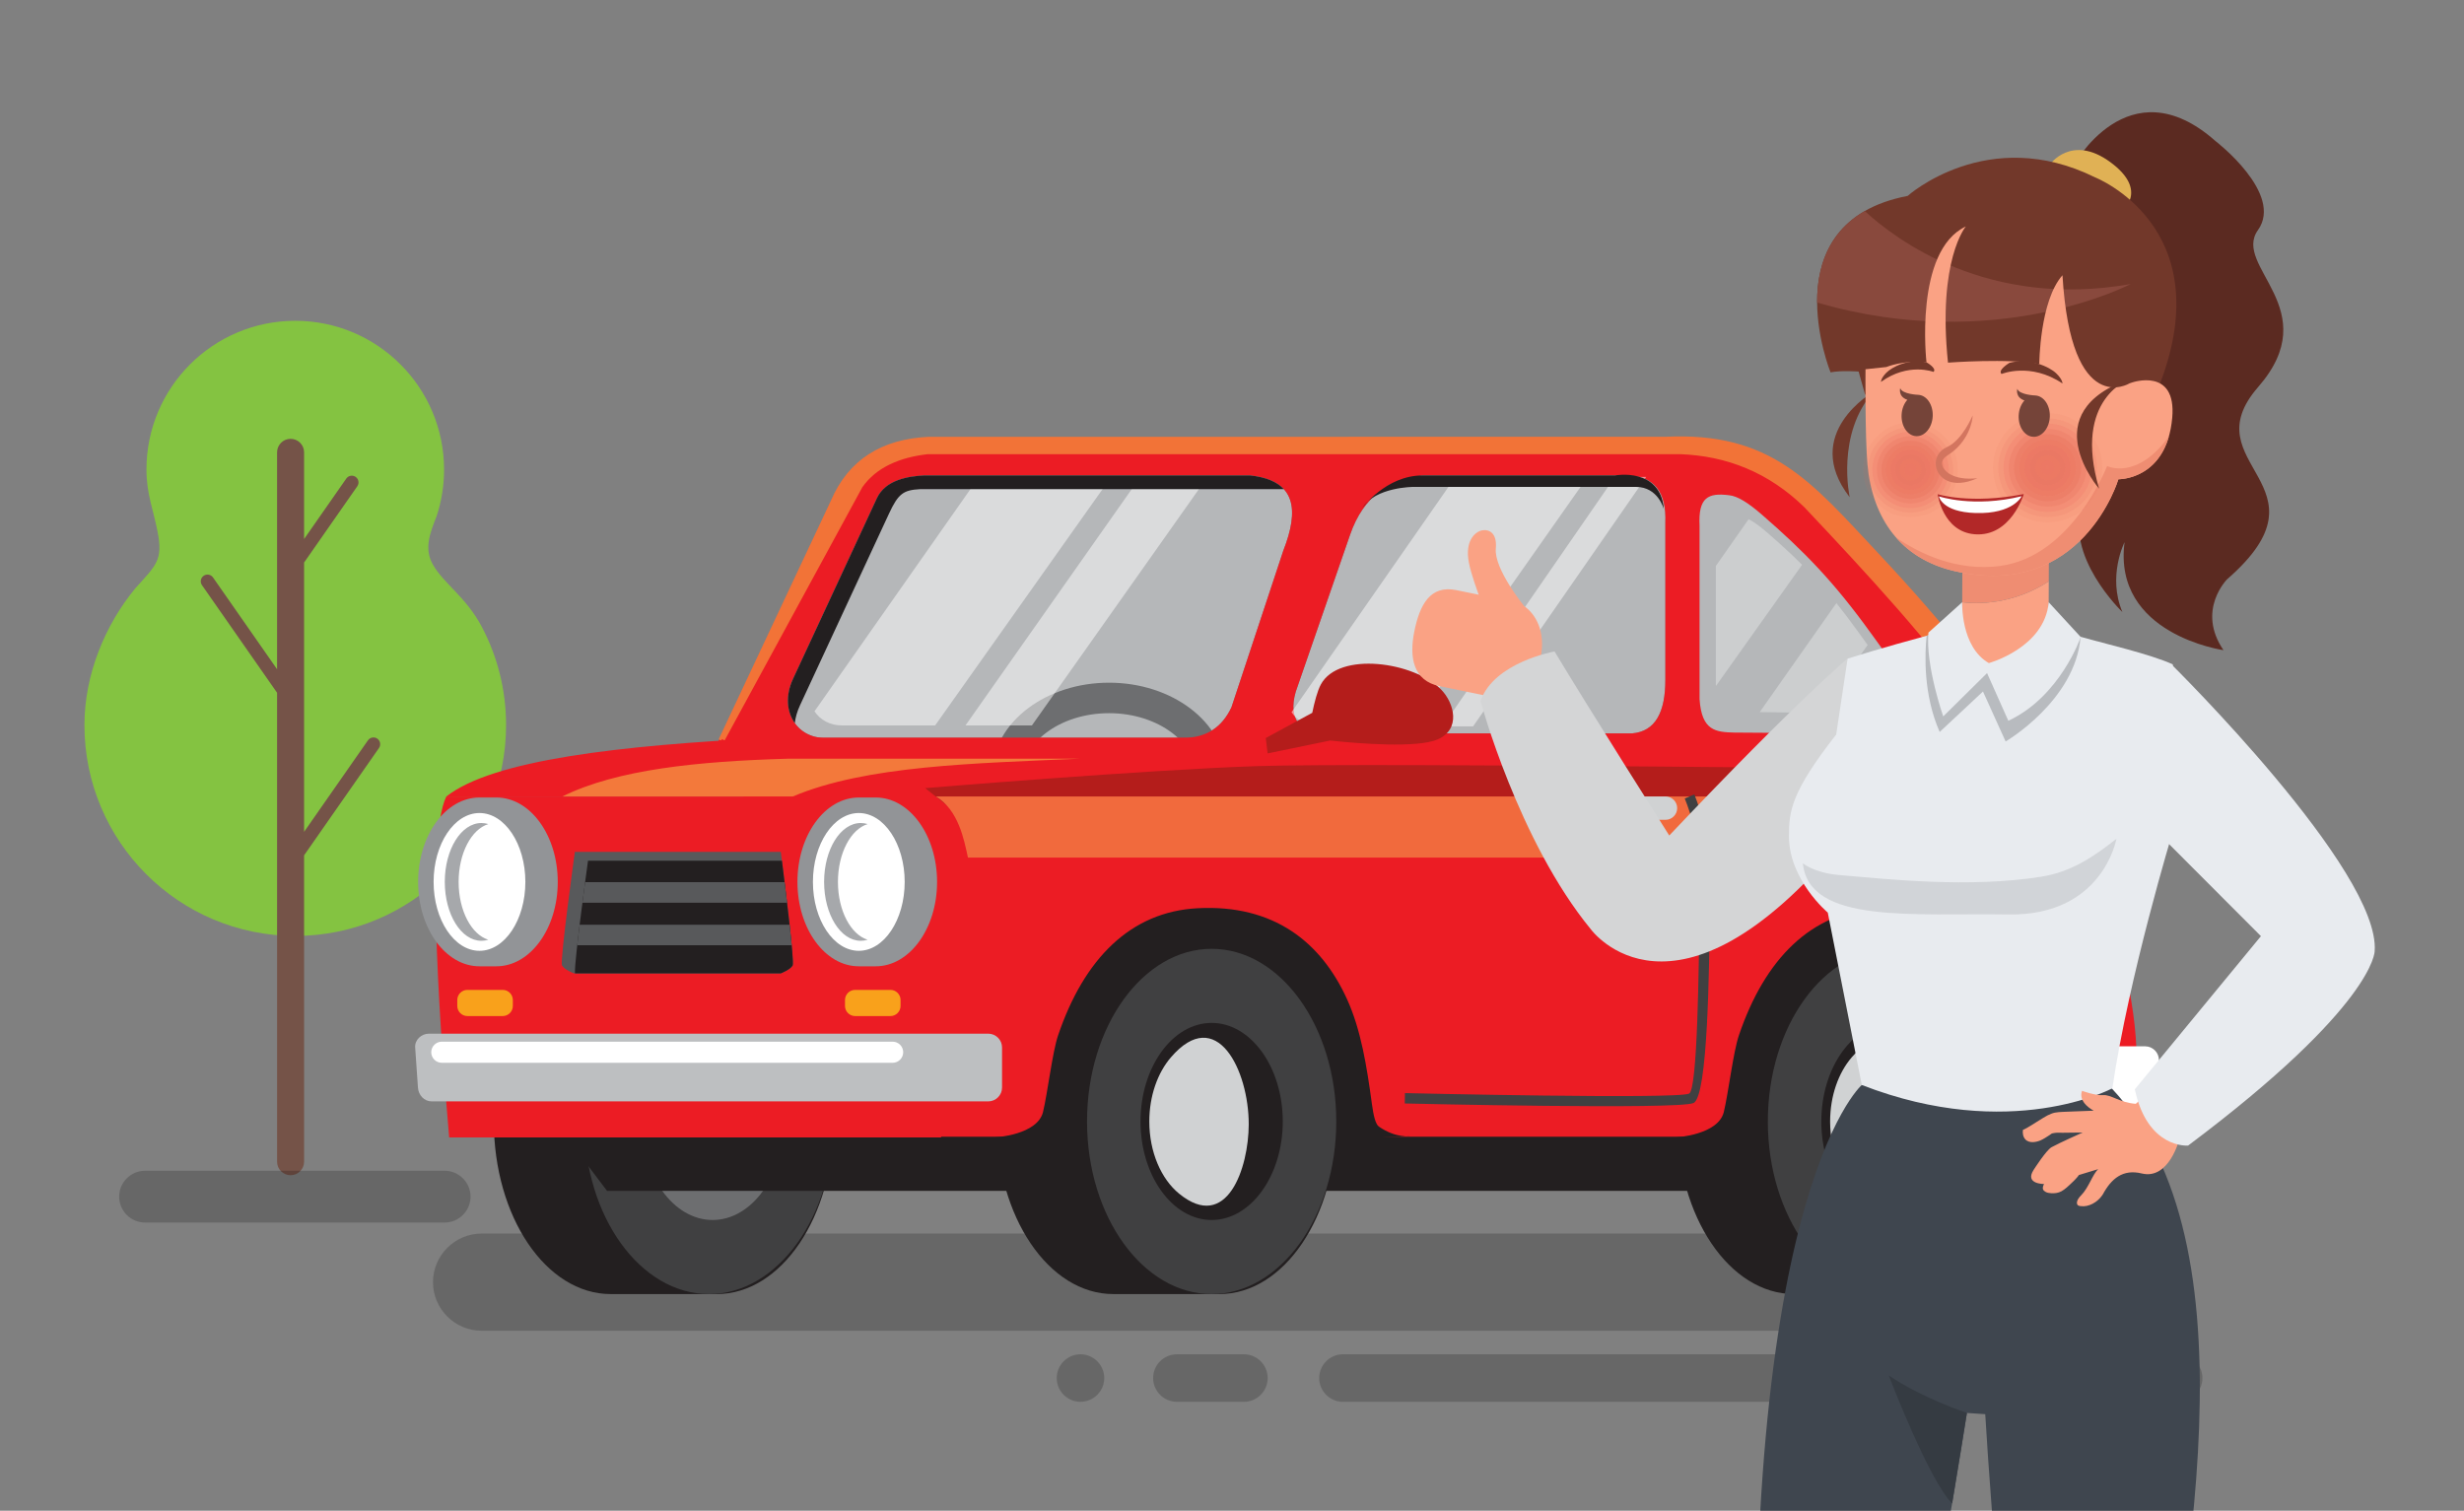 <?xml version="1.0" encoding="utf-8"?>
<!-- Generator: Adobe Illustrator 15.0.0, SVG Export Plug-In . SVG Version: 6.00 Build 0)  -->
<!DOCTYPE svg PUBLIC "-//W3C//DTD SVG 1.1//EN" "http://www.w3.org/Graphics/SVG/1.1/DTD/svg11.dtd">
<svg version="1.1" id="Layer_1" xmlns="http://www.w3.org/2000/svg" xmlns:xlink="http://www.w3.org/1999/xlink" x="0px" y="0px"
	 width="458.334px" height="281px" viewBox="0 0 458.334 281" enable-background="new 0 0 458.334 281" xml:space="preserve">
<rect x="0" y="0" width="458.334" height="281" fill="#808080" stroke="none"/>
<g>
	<path opacity="0.2" fill-rule="evenodd" clip-rule="evenodd" fill="#050505" d="M89.577,229.449h297.252
		c4.968,0,9.033,4.067,9.033,9.036l0,0c0,4.97-4.065,9.036-9.033,9.036H89.577c-4.97,0-9.036-4.066-9.036-9.036l0,0
		C80.542,233.517,84.607,229.449,89.577,229.449L89.577,229.449z M249.805,260.742h155.449c2.432,0,4.419-1.989,4.419-4.42v-0.001
		c0-2.431-1.987-4.42-4.419-4.42H249.805c-2.431,0-4.419,1.989-4.419,4.42v0.001C245.386,258.753,247.374,260.742,249.805,260.742
		L249.805,260.742z M218.915,260.742h12.47c2.431,0,4.42-1.989,4.42-4.42v-0.001c0-2.431-1.989-4.42-4.42-4.42h-12.47
		c-2.432,0-4.419,1.989-4.419,4.42v0.001C214.496,258.752,216.483,260.742,218.915,260.742L218.915,260.742z M200.983,260.742
		L200.983,260.742c2.432,0,4.42-1.989,4.42-4.42v-0.001c0-2.431-1.988-4.42-4.42-4.42l0,0c-2.432,0-4.42,1.989-4.42,4.42v0.001
		C196.563,258.752,198.552,260.742,200.983,260.742z"/>
	<path fill-rule="evenodd" clip-rule="evenodd" fill="#231F20" d="M113.59,176.481c7.007,0,12.735,0,19.742,0
		c12.001,0,21.731,14.377,21.731,32.11c0,17.734-9.73,32.11-21.731,32.11c-7.007,0-12.734,0-19.742,0
		c-12.002,0-21.73-14.376-21.73-32.11C91.859,190.858,101.588,176.481,113.59,176.481z"/>
	<path fill-rule="evenodd" clip-rule="evenodd" fill="#404041" d="M131.883,240.702c12.767,0,23.179-14.424,23.179-32.11
		s-10.413-32.11-23.179-32.11c-12.768,0-23.18,14.424-23.18,32.11S119.115,240.702,131.883,240.702z"/>
	<path fill-rule="evenodd" clip-rule="evenodd" fill="#6D6E70" d="M132.557,226.921c7.288,0,13.232-8.233,13.232-18.329
		s-5.944-18.329-13.232-18.329s-13.232,8.233-13.232,18.329S125.269,226.921,132.557,226.921z"/>
	<path fill-rule="evenodd" clip-rule="evenodd" fill="#84C341" d="M54.92,59.671c15.288,0,27.681,12.394,27.681,27.681
		c0,3.021-0.484,5.93-1.38,8.651c-1.33,3.327-2.328,6.1-0.71,8.99c1.975,3.53,6.154,6.012,9.09,11.559
		c2.895,5.467,4.534,11.703,4.534,18.319c0,21.657-17.558,39.214-39.215,39.214c-21.657,0-39.214-17.557-39.214-39.214
		c0-9.464,3.878-18.669,9.46-25.443c3.907-4.338,5.176-5.228,4.146-10.515c-0.815-4.189-2.071-7.113-2.071-11.56
		C27.24,72.064,39.633,59.671,54.92,59.671z"/>
	<path fill-rule="evenodd" clip-rule="evenodd" fill="#755348" d="M68.443,137.703c0.396-0.567,1.176-0.706,1.743-0.311
		c0.566,0.396,0.705,1.177,0.309,1.742l-13.93,19.961v56.985c0,1.389-1.125,2.514-2.513,2.514s-2.513-1.125-2.513-2.514v-87.224
		l-13.968-20.014c-0.395-0.566-0.257-1.346,0.31-1.742c0.566-0.396,1.346-0.258,1.742,0.309l11.917,17.073V84.137
		c0-1.387,1.125-2.512,2.513-2.512s2.513,1.125,2.513,2.512v16.121l7.847-11.244c0.396-0.566,1.176-0.705,1.742-0.309
		c0.566,0.396,0.705,1.176,0.309,1.742l-9.898,14.183v50.092L68.443,137.703z"/>
	<path opacity="0.2" fill-rule="evenodd" clip-rule="evenodd" fill="#050505" d="M82.712,227.395H26.979
		c-2.648,0-4.815-2.167-4.815-4.816v-0.001c0-2.648,2.166-4.814,4.815-4.814h55.732c2.649,0,4.816,2.166,4.816,4.814v0.001
		C87.528,225.227,85.361,227.395,82.712,227.395z"/>
	<path fill-rule="evenodd" clip-rule="evenodd" fill="#B5B7B9" d="M251.123,99.485c-3.364,9.723-6.731,19.447-10.097,29.169
		c-1.535,5.322,1.051,7.745,5.467,7.758c16.277,0,40.829,0,57.107,0c4.311-0.36,6.192-3.926,6.176-10.004c0-9.732,0-19.464,0-29.196
		c0.216-5.538-1.878-8.901-7.715-8.78c-9.73,0-27.734,0-37.464,0C258.451,89.148,253.626,92.237,251.123,99.485z"/>
	<path fill-rule="evenodd" clip-rule="evenodd" fill="#A65A15" d="M295.439,145.689c-2.753,3.87-6.703,13.014-8.284,19.076
		c-0.294,1.122-1.301,3.169-3.771,4.193c-5.071,1.562-25.725-1.717-25.771-4.405c-0.061-3.524,0.564-13.185,0.557-13.633
		c-0.011-0.628,3.75-10.198,3.75-10.198s-0.708-5.251,1.844-3.898c1.463,6.811,14.219,6.674,17.933,7.239
		c5.801,0.885,12.548-6.313,12.548-6.313l1.627,5.561L295.439,145.689z"/>
	<path fill-rule="evenodd" clip-rule="evenodd" fill="#B5B7B9" d="M153.393,137.248c23.684,0,42.979,0,66.665,0
		c4.436,0.008,7.309-2.068,9.012-5.705l9.641-29.123c2.945-7.515,2.468-13.082-6.205-13.991c-21.748,0-38.85,0-60.598,0
		c-2.871,0.155-7.18,0.757-8.801,4.25l-15.594,33.587C144.796,132.116,148.223,137.275,153.393,137.248z"/>
	
		<path fill-rule="evenodd" clip-rule="evenodd" fill="none" stroke="#6D6E70" stroke-width="5.669" stroke-miterlimit="22.926" d="
		M206.296,158.514c10.443,0,18.959-6.445,18.959-14.349c0-7.902-8.516-14.347-18.959-14.347c-10.441,0-18.959,6.444-18.959,14.347
		C187.337,152.068,195.854,158.514,206.296,158.514z"/>
	
		<polygon fill-rule="evenodd" clip-rule="evenodd" fill="#231F20" stroke="#231F20" stroke-width="0.567" stroke-miterlimit="22.926" points="
		102.465,207.211 333.046,207.211 333.046,221.217 113.055,221.217 	"/>
	<path fill-rule="evenodd" clip-rule="evenodd" fill="#231F20" d="M333.726,176.481c7.007,0,12.734,0,19.743,0
		c12.002,0,21.729,14.377,21.729,32.11c0,17.734-9.727,32.11-21.729,32.11c-7.009,0-12.736,0-19.743,0
		c-12.002,0-21.731-14.376-21.731-32.11C311.994,190.858,321.724,176.481,333.726,176.481z"/>
	<path fill-rule="evenodd" clip-rule="evenodd" fill="#231F20" d="M207.088,176.481c7.009,0,12.735,0,19.743,0
		c12.002,0,21.73,14.377,21.73,32.11c0,17.734-9.729,32.11-21.73,32.11c-7.008,0-12.734,0-19.743,0
		c-12.001,0-21.729-14.376-21.729-32.11C185.358,190.858,195.087,176.481,207.088,176.481z"/>
	<path fill-rule="evenodd" clip-rule="evenodd" fill="#EC1C24" d="M250.778,81.505c21.351,0,37.578,0,58.93,0
		c19.792-0.99,27.198,8.36,39.516,21.491c16.484,17.577,29.425,34.101,39.892,57.209c3.948,8.717,16.526,49.806,0.06,51.226H166.45
		l-32.777-73.644l20.857-44.356c3.293-7.693,9.484-11.52,18.242-11.926H250.778L250.778,81.505z M153.393,137.248
		c23.684,0,42.979,0,66.665,0c4.436,0.008,7.309-2.068,9.012-5.705l9.641-29.123c2.945-7.515,2.468-13.082-6.205-13.991
		c-21.748,0-38.85,0-60.598,0c-2.871,0.155-7.18,0.757-8.801,4.25l-15.594,33.587C144.796,132.116,148.223,137.275,153.393,137.248
		L153.393,137.248z M251.123,99.485c-3.364,9.723-6.731,19.447-10.097,29.169c-1.535,5.322,1.051,7.745,5.467,7.758
		c16.277,0,40.829,0,57.107,0c4.311-0.36,6.192-3.926,6.176-10.004c0-9.732,0-19.464,0-29.196c0.216-5.538-1.878-8.901-7.715-8.78
		c-9.73,0-27.734,0-37.464,0C258.451,89.148,253.626,92.237,251.123,99.485z"/>
	<path fill-rule="evenodd" clip-rule="evenodd" fill="#F27337" d="M250.778,81.247c21.351,0,37.578,0,58.93,0
		c19.792-0.989,27.198,8.361,39.516,21.491c12.323,13.138,22.663,25.687,31.469,40.836c-4.14,0.035-7.882-4.846-11.843-10.427
		c-9.741-13.73-21.691-26.57-33.225-38.809c-6.649-6.463-14.426-9.548-23.124-9.863c-46.629,0-93.258,0-139.886,0
		c-5.23,0.577-9.616,2.445-12.214,6.153l-25.611,47.089c-1.336-0.704,0.219,0.518-1.117-0.186l20.857-44.358
		c3.293-7.693,9.484-11.52,18.242-11.925H250.778z"/>
	<path opacity="0.5" fill-rule="evenodd" clip-rule="evenodd" fill="#FFFFFF" d="M156.617,134.93h17.329l31.31-44.183h-24.58
		l-29.174,41.563C152.592,133.931,154.433,134.942,156.617,134.93L156.617,134.93z M179.594,134.93l31.089-44.183h12.493
		L191.95,134.93H179.594z"/>
	<path opacity="0.5" fill-rule="evenodd" clip-rule="evenodd" fill="#FFFFFF" d="M245.356,135.1h17.328l32.622-46.391h-24.58
		L240.24,132.48C241.331,134.101,243.173,135.113,245.356,135.1L245.356,135.1z M268.333,135.1l32.059-46.391h5.821L274.018,135.1
		H268.333z"/>
	<path fill-rule="evenodd" clip-rule="evenodd" fill="#EC1C24" d="M143.142,137.248c-28.062,1.402-51.438,4.106-60.117,10.894
		c30.663,0,61.326,0,91.99,0c15.675-6.382,35.273-8.84,55.274-10.894C201.239,137.248,172.19,137.248,143.142,137.248z"/>
	<path fill-rule="evenodd" clip-rule="evenodd" fill="#EC1C24" d="M83.025,148.142c-4.018,8.079-0.839,47.272,0.524,63.422
		c30.504,0,61.008,0,91.512,0c-0.631-17.354-3.721-57.37-0.047-63.422C144.351,148.142,113.688,148.142,83.025,148.142z"/>
	<path fill-rule="evenodd" clip-rule="evenodd" fill="#B5B7B9" d="M316.139,97.791c0,10.913,0,21.333,0,32.245
		c0.39,5.927,3.039,6.145,6.499,6.225c7.796,0,14.112,0.246,21.905,0.246c4.091-0.253,8.463-0.854,9.943-5.052
		c0.885-4.043-3.25-9.206-6.407-13.587c-7.031-9.756-12.479-15.309-20.331-22.13c-2.438-2.119-4.497-3.478-6.132-3.627
		C317.761,91.642,315.871,92.474,316.139,97.791z"/>
	<path fill-rule="evenodd" clip-rule="evenodd" fill="#CCCECF" d="M319.163,105.275v22.037c0.007,0.096,0.015,0.188,0.021,0.282
		l16.023-22.545c-2.005-2.003-4.11-3.925-6.484-5.987c-1.282-1.115-2.439-1.976-3.459-2.483L319.163,105.275L319.163,105.275z
		 M327.331,132.452l14.262-20.271c1.249,1.552,2.528,3.237,3.877,5.11c0.622,0.861,1.289,1.761,1.934,2.675l-8.94,12.65
		C334.686,132.572,331.177,132.483,327.331,132.452z"/>
	<path fill-rule="evenodd" clip-rule="evenodd" fill="#231F20" d="M185.167,211.549c0,0,7.822-0.45,8.852-4.731
		c0.84-3.495,1.74-11.113,2.795-14.229c4.818-14.223,13.447-22.998,25.941-23.656c14.137-0.746,22.979,6.254,27.832,16.967
		c2.57,5.674,3.65,12.391,4.619,19.549c0.27,2.006,0.654,3.674,1.289,4.107c3.291,2.253,5.883,1.758,5.883,1.758l-76.592,3.618
		L185.167,211.549z"/>
	<path fill-rule="evenodd" clip-rule="evenodd" fill="#404041" d="M225.382,240.702c12.768,0,23.18-14.424,23.18-32.11
		s-10.412-32.11-23.18-32.11s-23.181,14.424-23.181,32.11S212.614,240.702,225.382,240.702z"/>
	<path fill-rule="evenodd" clip-rule="evenodd" fill="#231F20" d="M225.382,226.921c7.287,0,13.23-8.233,13.23-18.329
		s-5.943-18.329-13.23-18.329c-7.288,0-13.232,8.233-13.232,18.329S218.094,226.921,225.382,226.921z"/>
	<path fill-rule="evenodd" clip-rule="evenodd" fill="#D0D2D3" d="M219.327,222.023c-3.314-2.708-5.541-7.707-5.541-13.423
		c0-4.784,1.559-9.064,4.009-11.921c8.505-9.908,14.497,2.399,14.484,12.45C232.267,217.243,228.226,229.29,219.327,222.023z"/>
	<path fill-rule="evenodd" clip-rule="evenodd" fill="#929497" d="M159.747,148.339c1.057,0,2.09,0,3.146,0
		c6.305,0,11.415,7.029,11.415,15.699c0,8.669-5.11,15.697-11.415,15.697c-1.056,0-2.089,0-3.146,0
		c-6.304,0-11.415-7.028-11.415-15.697C148.333,155.368,153.443,148.339,159.747,148.339z"/>
	<path fill-rule="evenodd" clip-rule="evenodd" fill="#FFFFFF" d="M159.748,176.853c4.7,0,8.534-5.757,8.534-12.814
		c0-7.059-3.834-12.815-8.534-12.815c-4.701,0-8.534,5.757-8.534,12.815C151.214,171.096,155.047,176.853,159.748,176.853z"/>
	<path fill-rule="evenodd" clip-rule="evenodd" fill="#A6A8AB" d="M160.108,153.083c0.438,0,0.869,0.068,1.286,0.195
		c-3.147,0.969-5.527,5.417-5.527,10.76s2.38,9.791,5.527,10.758c-0.417,0.128-0.848,0.195-1.286,0.195
		c-3.764,0-6.815-4.903-6.815-10.953S156.345,153.083,160.108,153.083z"/>
	<path fill-rule="evenodd" clip-rule="evenodd" fill="#929497" d="M89.19,148.339c1.055,0,2.089,0,3.145,0
		c6.304,0,11.415,7.029,11.415,15.699c0,8.669-5.111,15.697-11.415,15.697c-1.056,0-2.09,0-3.145,0
		c-6.305,0-11.415-7.028-11.415-15.697C77.775,155.368,82.885,148.339,89.19,148.339z"/>
	<path fill-rule="evenodd" clip-rule="evenodd" fill="#FFFFFF" d="M89.19,176.853c4.7,0,8.534-5.757,8.534-12.814
		c0-7.059-3.833-12.815-8.534-12.815c-4.701,0-8.534,5.757-8.534,12.815C80.656,171.096,84.49,176.853,89.19,176.853z"/>
	<path fill-rule="evenodd" clip-rule="evenodd" fill="#A6A8AB" d="M89.549,153.083c0.44,0,0.87,0.068,1.288,0.195
		c-3.149,0.969-5.528,5.417-5.528,10.76s2.379,9.791,5.528,10.758c-0.417,0.128-0.848,0.195-1.288,0.195
		c-3.763,0-6.813-4.903-6.813-10.953S85.786,153.083,89.549,153.083z"/>
	<path fill-rule="evenodd" clip-rule="evenodd" fill="#BDBFC1" d="M79.789,192.264h104.041c1.409,0,2.563,1.153,2.563,2.563v7.471
		c0,1.409-1.154,2.562-2.563,2.562H80.305c-1.409,0-2.464-1.156-2.562-2.562l-0.517-7.471
		C77.13,193.42,78.38,192.264,79.789,192.264z"/>
	<path fill-rule="evenodd" clip-rule="evenodd" fill="#FFFFFF" d="M82.18,193.754h83.863c1.08,0,1.964,0.883,1.964,1.964l0,0
		c0,1.081-0.884,1.965-1.964,1.965H82.18c-1.081,0-1.964-0.884-1.964-1.965l0,0C80.216,194.637,81.1,193.754,82.18,193.754z"/>
	<path fill-rule="evenodd" clip-rule="evenodd" fill="#231F20" d="M311.806,211.549c0,0,7.82-0.45,8.85-4.731
		c0.841-3.495,1.74-11.113,2.796-14.229c4.818-14.223,13.448-22.998,25.942-23.656c14.136-0.746,22.979,6.254,27.831,16.967
		c2.568,5.674,3.649,12.391,4.619,19.549c0.27,2.006,0.654,3.674,1.289,4.107c3.292,2.253,5.882,1.758,5.882,1.758l-76.592,3.618
		L311.806,211.549z"/>
	<path fill-rule="evenodd" clip-rule="evenodd" fill="#404041" d="M352.018,240.702c12.769,0,23.18-14.424,23.18-32.11
		s-10.411-32.11-23.18-32.11c-12.766,0-23.179,14.424-23.179,32.11S339.252,240.702,352.018,240.702z"/>
	<path fill-rule="evenodd" clip-rule="evenodd" fill="#231F20" d="M352.018,226.921c7.289,0,13.232-8.233,13.232-18.329
		s-5.943-18.329-13.232-18.329c-7.286,0-13.231,8.233-13.231,18.329S344.731,226.921,352.018,226.921z"/>
	<path fill-rule="evenodd" clip-rule="evenodd" fill="#D0D2D3" d="M345.965,222.023c-3.316-2.708-5.539-7.707-5.539-13.423
		c0-4.784,1.557-9.064,4.007-11.921c8.504-9.908,14.496,2.399,14.481,12.45C358.904,217.243,354.863,229.29,345.965,222.023z"/>
	<path fill-rule="evenodd" clip-rule="evenodd" fill="#58595B" d="M106.93,158.445c0,0-2.811,20.328-2.391,21.123
		c0.42,0.797,2.214,1.479,2.214,1.479c12.826,0,25.652,0,38.478,0c0,0,1.794-0.683,2.214-1.479
		c0.42-0.795-2.208-21.123-2.208-21.123H106.93z"/>
	<path fill-rule="evenodd" clip-rule="evenodd" fill="#231F20" d="M106.954,181.048h38.277c0,0,1.794-0.683,2.214-1.479
		c0.347-0.657-1.382-14.614-1.997-19.473h-36.069C109.378,160.096,106.773,178.932,106.954,181.048z"/>
	<path fill-rule="evenodd" clip-rule="evenodd" fill="#58595B" d="M147.266,175.818c-0.106-1.127-0.242-2.434-0.393-3.815h-39.052
		c-0.163,1.329-0.317,2.63-0.449,3.815H147.266L147.266,175.818z M146.404,167.904c-0.156-1.322-0.313-2.623-0.459-3.815h-37.106
		c-0.152,1.138-0.323,2.443-0.5,3.815H146.404z"/>
	<path fill-rule="evenodd" clip-rule="evenodd" fill="#F3793B" d="M104.616,148.142c14.291,0,28.581,0,42.871,0
		c13.667-5.773,33.756-6.152,53.264-7.019c-18.096,0-36.191,0-54.289,0C129.907,141.601,114.787,143.104,104.616,148.142z"/>
	<path fill-rule="evenodd" clip-rule="evenodd" fill="#F9A11B" d="M86.939,184.122h6.576c1.033,0,1.879,0.846,1.879,1.88v1.11
		c0,1.032-0.846,1.878-1.879,1.878h-6.576c-1.034,0-1.879-0.846-1.879-1.878v-1.11C85.061,184.968,85.906,184.122,86.939,184.122z"
		/>
	<path fill-rule="evenodd" clip-rule="evenodd" fill="#F9A11B" d="M159.06,184.122h6.576c1.033,0,1.879,0.846,1.879,1.88v1.11
		c0,1.032-0.846,1.878-1.879,1.878h-6.576c-1.033,0-1.879-0.846-1.879-1.878v-1.11C157.181,184.968,158.026,184.122,159.06,184.122z
		"/>
	<path fill-rule="evenodd" clip-rule="evenodd" fill="#231F20" d="M238.812,90.988c-1.231-1.348-3.264-2.241-6.307-2.56
		c-21.748,0-38.85,0-60.598,0c-2.871,0.155-7.18,0.757-8.801,4.25l-15.594,33.587c-1.484,3.195-1.135,6.186,0.331,8.235
		c0.123-1.05,0.43-2.154,0.954-3.281l16.581-35.712c1.725-3.714,2.691-4.356,5.744-4.521H238.812z"/>
	<path fill-rule="evenodd" clip-rule="evenodd" fill="#B41D1B" d="M176.009,149.703l-3.918-3.107c0,0,40.993-3.415,61.83-4.1
		c20.838-0.682,134.25,0.685,134.25,0.685l3.963,4.961l-130.697,3.578L176.009,149.703z"/>
	<path fill-rule="evenodd" clip-rule="evenodd" fill="#F16A3D" d="M174.082,148.142h198.052c2.63,1.12,6.088,6.563,7.909,11.371
		H180.049C179.329,156.22,178.31,150.665,174.082,148.142z"/>
	<path fill-rule="evenodd" clip-rule="evenodd" fill="#D0D2D3" d="M295.875,148.142h13.928c1.196,0,2.174,0.979,2.174,2.174l0,0
		c0,1.196-0.978,2.173-2.174,2.173h-13.928c-1.195,0-2.174-0.977-2.174-2.173l0,0C293.701,149.12,294.68,148.142,295.875,148.142z"
		/>
	<path fill-rule="evenodd" clip-rule="evenodd" fill="#B41D1B" d="M244.095,132.584l-8.646,4.691l0.343,2.859l11.629-2.392l0,0
		c5.556,0.604,16.222,1.412,19.97-0.199c4.431-1.906,3.098-6.773,0.703-9.257c-5.034-5.222-19.041-7.17-22.396-0.98
		C245.048,128.504,244.501,130.615,244.095,132.584z"/>
	<path fill-rule="evenodd" clip-rule="evenodd" fill="#404041" d="M315.16,147.764c0.008,0.021,3.154,7.309,2.98,15.205
		c-0.027,1.229-0.049,3.062-0.071,5.292c-0.13,12.1-0.38,35.642-3.044,36.897c-2.723,1.284-53.575,0.095-53.722,0.091l0.038-1.929
		c0.145,0.002,50.55,1.18,52.858,0.091c1.573-0.741,1.815-23.48,1.94-35.167c0.022-2.253,0.044-4.104,0.069-5.312
		c0.166-7.476-2.819-14.393-2.826-14.412L315.16,147.764z"/>
	<path fill-rule="evenodd" clip-rule="evenodd" fill="#FFFFFF" d="M387.9,194.617h11.126c1.409,0,2.562,1.153,2.562,2.563v7.47
		c0,1.409-1.154,2.563-2.562,2.563h-10.609c-1.409,0-2.466-1.155-2.561-2.563l-0.518-7.47
		C385.243,195.773,386.491,194.617,387.9,194.617z"/>
</g>
<g>
	<ellipse opacity="0.1" cx="350.095" cy="468.93" rx="62.21" ry="9.03"/>
	<g>
		<path fill="#353B42" d="M381.734,433.74c0,0-9.639,34.822-6.097,35.354h19.256c0,0,2.876,0.957-0.246-34.649l-7.015-0.837
			L381.734,433.74z"/>
		<path fill="#FAA284" d="M381.734,433.501l-3.213,26.351c1.674,0.354,10.564-1.393,13.892,1.063c0,0,2.034-12.069,2.234-27.386
			l-5.953-7.973L381.734,433.501z"/>
	</g>
	<g>
		<path fill="#353B42" d="M337.08,433.501c-4.382,12.561-15.708,26.351-15.708,26.351l-9.867,1.128l-9.883,2.432
			c0,0-2.473,2.495-0.307,6.214h25.107l8.585-21.391l-0.583,21.391h2.622l5.353-26.532
			C342.399,443.093,341.86,436.765,337.08,433.501z"/>
		<path fill="#FAA284" d="M337.08,433.468l-6.308-5.737l-7.098,5.729c0,0-7.654,24.332-12.17,27.52l9.02-0.065
			C320.524,460.914,332.698,446.028,337.08,433.468z"/>
	</g>
	<g>
		<path fill="#3F464F" d="M346.313,201.813l46.485,0.616c27.269,29.038,14.165,92.486,5.794,139.614c0,0,10.636,21.873-3.081,91.46
			h-15.101c0,0-1.283-76.303-3.253-85.687c-2.47-11.764-6.917-68.047-7.878-84.773l-3.41-0.232c0,0-6.208,40.75-14.563,76.997
			c0,0,5.168,21.342-1.397,44.935c-2.946,10.585-9.122,35.481-9.348,48.761h-19.248c0,0,6.98-66.589,6.264-81.32
			C321.313,223.517,346.313,201.813,346.313,201.813z"/>
		<path fill="#353B42" d="M327.48,350.152c0.032,0.68,0.063,1.345,0.097,2.03c0.717,14.731-6.264,81.32-6.264,81.32h19.248
			c0.226-13.279,6.401-38.175,9.348-48.76c6.565-23.593,1.397-44.94,1.397-44.94C338.813,360.801,327.503,350.174,327.48,350.152z"
			/>
		<path fill="#353B42" d="M377.61,351.724v0.054c1.594,18.061,2.801,81.726,2.801,81.726h15.101
			c13.717-69.587,3.059-91.436,3.059-91.436C388.73,359.756,377.61,351.724,377.61,351.724z"/>
		<path fill="#353B42" d="M365.87,262.813c0,0-8.521-2.84-14.542-6.986c0,0,7.474,19.557,11.793,23.819L365.87,262.813z"/>
	</g>
	<g>
		<path fill="#FAA284" d="M263.087,117.422c1.002-4.905,2.918-8.656,7.822-7.654l4.15,0.848c0,0-1.453-3.849-1.854-6.094
			c-0.699-3.906,1.111-5.38,2.084-5.766c0.973-0.385,3.28-0.293,2.952,3.314c-0.342,3.754,5.26,10.66,5.26,10.66
			c2.168,1.498,4.058,4.784,3.071,9.616c-1.002,4.905-5.766,7.946-10.672,6.945l-8.098-1.654
			C262.898,126.636,262.085,122.326,263.087,117.422z"/>
		<path fill="#D4D5D6" d="M343.662,122.505c0,0-9.006,7.415-33.161,32.899c0,0-14.977-23.636-21.334-34.23
			c0,0-11.25,1.981-13.773,9.21c0,0,7.021,26.055,20.549,42.5c0,0,15.488,21.207,46.781-16.445
			C342.724,156.438,345.003,136.492,343.662,122.505z"/>
	</g>
	<g>
		<path fill="#E8EBEF" d="M387.166,118.483c0,0-9.697-2.155-15.008-2.214c-5.312-0.059-13.454,1.898-13.454,1.898
			c-8.146,2.174-15.026,4.337-15.026,4.337l-2.122,14.118c-8.329,10.658-8.793,14.174-8.793,18.892
			c0,8.164,7.225,14.231,7.225,14.231l6.328,32.066c27.696,10.765,46.611,0.616,46.611,0.616
			c3.071-20.926,11.243-47.751,11.243-47.751v-31.099C399.921,121.636,391.484,119.729,387.166,118.483z"/>
		<path fill="#B8BBBF" d="M360.802,136.146l8.056-7.524l4.213,9.296c0,0,12.975-7.575,13.94-19.441
			c-0.58-0.127-9.774-2.149-14.916-2.206c-5.311-0.059-13.422,1.898-13.422,1.898c-0.1,0.026-0.197,0.053-0.296,0.08
			C358.017,121.712,357.741,129.178,360.802,136.146z"/>
		<g>
			<path fill="#FAA284" d="M364.994,112.017l-0.052,13.147l16.086,0.063l0.067-17.103
				C374.408,112.496,367.739,112.371,364.994,112.017z"/>
			<path fill="#EF8D72" d="M381.096,108.124l0.052-13.176l-16.086-0.063l-0.067,17.131
				C367.739,112.371,374.408,112.496,381.096,108.124z"/>
		</g>
		<path fill="#E8EBEF" d="M364.994,112.017c0,0-0.336,8.272,4.954,11.32c0,0,10.389-2.836,11.133-11.32l5.959,6.467
			c0,0-3.773,11.065-13.468,15.581l-3.956-8.868l-8.152,8.057c0,0-3.306-9.407-2.756-15.586L364.994,112.017z"/>
		<path opacity="0.1" d="M335.356,160.574c0,0,2.103,1.78,6.676,2.175c9.229,0.797,24.369,2.457,37.715,0.313
			c5.599-0.899,9.715-3.728,13.932-7.033c0,0-2.514,14.351-20.058,14.062C356.077,169.799,336.456,171.956,335.356,160.574z"/>
	</g>
	<g>
		<path fill="#72382A" d="M348.521,72.844c0,0-13.66,7.747-4.452,19.646C344.068,92.489,341.464,80.73,348.521,72.844z"/>
		<path fill="#5B2A21" d="M385.575,30.99c0,0,10.263-19.157,26.549-4.743c0,0,12.728,9.771,7.881,16.553s12.682,14.668,0.042,29.185
			c-12.641,14.516,14.509,18.092-5.76,35.745c0,0-5.781,5.747-0.694,13.199c0,0-20.64-2.892-18.398-20.089
			c0,0-3.223,6.344-0.405,12.997c0,0-11.047-10.549-7.309-20.196c3.739-9.649,3.658-18.792,0.187-22.641
			C384.194,67.151,376.012,49.492,385.575,30.99z"/>
		<path fill="#E0B155" d="M381.258,30.645c0,0,4.036-5.832,11.312-0.469c7.275,5.363,2.021,9.203,2.021,9.203L381.258,30.645z"/>
		<path fill="#72382A" d="M346.927,73.375l-1.202-4.261c0,0-3.228-0.25-5.22,0.146c0,0-11.354-27.89,14.341-32.821
			c0,0,14.883-13.351,34.893-3.435c0,0,23.209,9.115,12.063,38.318l-15.768,13.739L346.927,73.375z"/>
		<path fill="#89493D" d="M396.322,52.835c-26.511,4.681-43.673-8.251-49.452-13.58c-7.059,4.045-8.898,10.885-8.862,17.014
			C371.301,66.001,396.322,52.835,396.322,52.835z"/>
		<path fill="#FAA284" d="M396.563,71.152l-0.424,0.144l0,0c0,0-10.899,6.727-12.493-20.099c-4.25,4.78-4.316,16.529-4.316,16.529
			c-5.553-1.131-16.979-0.274-16.979-0.274c-1.975-19.124,3.32-25.333,3.32-25.333c-9.689,4.563-7.322,25.27-7.322,25.27
			c-4.205-0.476-7.469,0.88-7.469,0.88l-3.872,0.411c0,0-0.104,12.546,0.367,17.704c0.923,10.092,6.169,17.476,16.068,19.811
			c23.873,5.627,30.602-17.051,30.602-17.051s8.974,0.189,10.016-11.419C404.911,68.235,396.563,71.152,396.563,71.152z"/>
		<path fill="#EF8D72" d="M391.946,86.683c0,0-6.472,16.77-19.852,18.578c-8.146,1.102-15.148-2.375-19.385-5.265
			c2.616,2.98,6.181,5.124,10.733,6.198c23.873,5.627,30.602-17.051,30.602-17.051s7.108,0.094,9.399-7.973
			C397.478,89.449,391.946,86.683,391.946,86.683z"/>
		<g opacity="0.9">
			<circle opacity="0" fill="#EA7460" cx="355.384" cy="87.39" r="9.659"/>
			<circle opacity="0.091" fill="#EA7460" cx="355.384" cy="87.39" r="8.811"/>
			<circle opacity="0.182" fill="#EA7460" cx="355.384" cy="87.39" r="7.962"/>
			<circle opacity="0.273" fill="#EA7460" cx="355.384" cy="87.39" r="7.113"/>
			<circle opacity="0.364" fill="#EA7460" cx="355.384" cy="87.39" r="6.265"/>
			<circle opacity="0.455" fill="#EA7460" cx="355.384" cy="87.39" r="5.416"/>
			<circle opacity="0.545" fill="#EA7460" cx="355.384" cy="87.389" r="4.567"/>
			<circle opacity="0.636" fill="#EA7460" cx="355.384" cy="87.389" r="3.718"/>
			<circle opacity="0.727" fill="#EA7460" cx="355.384" cy="87.389" r="2.87"/>
			<circle opacity="0.818" fill="#EA7460" cx="355.384" cy="87.389" r="2.021"/>
			<circle opacity="0.909" fill="#EA7460" cx="355.384" cy="87.389" r="1.172"/>
			<circle fill="#EA7460" cx="355.384" cy="87.39" r="0.324"/>
		</g>
		<g opacity="0.9">
			<circle opacity="0" fill="#EA7460" cx="380.884" cy="87" r="11.155"/>
			<circle opacity="0.091" fill="#EA7460" cx="380.884" cy="86.999" r="10.174"/>
			<circle opacity="0.182" fill="#EA7460" cx="380.884" cy="86.999" r="9.195"/>
			<circle opacity="0.273" fill="#EA7460" cx="380.884" cy="86.999" r="8.214"/>
			<circle opacity="0.364" fill="#EA7460" cx="380.884" cy="86.999" r="7.234"/>
			<circle opacity="0.455" fill="#EA7460" cx="380.884" cy="86.999" r="6.254"/>
			<circle opacity="0.545" fill="#EA7460" cx="380.884" cy="86.999" r="5.274"/>
			<circle opacity="0.636" fill="#EA7460" cx="380.884" cy="86.999" r="4.295"/>
			<circle opacity="0.727" fill="#EA7460" cx="380.884" cy="86.999" r="3.315"/>
			<circle opacity="0.818" fill="#EA7460" cx="380.884" cy="86.999" r="2.334"/>
			<circle opacity="0.909" fill="#EA7460" cx="380.884" cy="86.999" r="1.355"/>
			<circle fill="#EA7460" cx="380.884" cy="86.999" r="0.374"/>
		</g>
		<g>
			<path fill="#B22828" d="M360.431,91.923c0,0,6.158,1.923,16.021-0.028c0,0-2.389,7.998-9.107,7.481
				C361.361,98.915,360.431,91.923,360.431,91.923z"/>
			<path fill="#FFFFFF" d="M360.664,92.326c0,0,6.402,2.186,15.386-0.028c0,0-1.509,3.342-8.583,3.127
				C361.18,95.235,360.664,92.326,360.664,92.326z"/>
		</g>
		<path fill="#72382A" d="M359.657,69.173c0,0-4.66-1.815-9.771,1.857c0,0-0.054-0.629,0.993-1.699
			c1.047-1.072,4.195-2.69,7.469-1.942C358.349,67.389,360.352,68.521,359.657,69.173z"/>
		<path fill="#72382A" d="M372.319,69.56c0,0,5.349-2.234,11.325,1.763c0,0,0.05-0.719-1.182-1.899
			c-1.229-1.181-4.9-2.91-8.666-1.941C373.797,67.481,371.504,68.842,372.319,69.56z"/>
		<g>
			<path fill="#D3755F" d="M367.829,88.948c-4.757,2.142-7.45-0.031-7.732-2.31c-0.185-1.484,0.606-2.839,2.016-3.455
				c2.9-1.264,4.801-5.871,4.819-5.919l0,0c0.053,1.039-0.846,4.993-4.496,7.313c-0.789,0.501-1.272,1.016-1.184,1.749
				C361.41,87.604,363.338,89.446,367.829,88.948L367.829,88.948z"/>
		</g>
		<path fill="#754439" d="M378.577,73.557c0,0-2.975-0.105-3.336-1.239c0,0-0.452,1.554,1.326,2.169
			c-0.605,0.675-1.015,1.661-1.068,2.779c-0.101,2.125,1.112,3.907,2.711,3.983c1.6,0.076,2.976-1.584,3.078-3.709
			C381.388,75.417,380.176,73.633,378.577,73.557z"/>
		<path fill="#754439" d="M356.799,73.437c0,0-2.975-0.105-3.337-1.239c0,0-0.451,1.553,1.327,2.168
			c-0.606,0.676-1.015,1.661-1.069,2.781c-0.101,2.123,1.113,3.907,2.711,3.982c1.6,0.077,2.976-1.584,3.079-3.709
			C359.609,75.296,358.396,73.513,356.799,73.437z"/>
		<path fill="#72382A" d="M396.322,70.441c0,0-10.864,3.531-5.862,20.459C390.46,90.9,378.046,76.643,396.322,70.441z"/>
	</g>
	<g>
		<path fill="#FAA284" d="M404.588,205.793l-4.935-2.592l-2.376,2.111c-2.973-0.222-4.627-1.741-6.058-1.616
			c-1.432,0.123-3.935-0.799-3.935-0.799c-0.799,2.23,2.178,3.693,2.178,3.693c-0.201,0.008-0.402,0.015-0.604,0.022
			c-0.496,0.019-0.992,0.035-1.487,0.057c-0.633,0.026-1.267,0.042-1.898,0.072c-0.611,0.029-1.224,0.034-1.835,0.073
			c-0.473,0.03-0.947,0.049-1.413,0.141c-0.483,0.096-0.917,0.305-1.367,0.515c-0.559,0.261-3.38,2.104-3.87,2.348
			c-0.228,0.113-0.701,0.345-0.701,0.347c-0.087,0.648,0.025,1.296,0.45,1.76c0.762,0.831,2.157,0.475,2.838,0.18
			c0.51-0.221,1.159-0.643,1.635-0.953c0.407-0.264,0.267-0.33,1.061-0.436c0.462-0.062,0.931-0.012,1.396-0.021
			c1.012-0.019,2.024-0.031,3.037-0.037c0.23-0.002,0.462-0.003,0.692-0.005c0,0-4.438,1.974-5.786,2.732
			c-1.009,0.566-3.346,4.24-3.346,4.24c-1.695,2.63,1.95,2.605,1.95,2.605c-0.125,0.239-0.283,0.633-0.208,0.93
			c0.064,0.245,0.28,0.4,0.46,0.51c0.33,0.2,0.692,0.24,1.05,0.266c0.657,0.046,1.327-0.029,1.924-0.348
			c0.166-0.089,0.324-0.196,0.48-0.307c0.151-0.11,0.299-0.228,0.442-0.347c0.186-0.154,0.362-0.314,0.54-0.478
			c0.544-0.506,1.092-1.011,1.577-1.597c0.058-0.07,0.177-0.292,0.265-0.317l3.553-1.082c-1.055,0.957-1.777,3.463-3.179,4.871
			c-0.21,0.211-0.419,0.442-0.573,0.719c-0.143,0.253-0.291,0.618-0.169,0.933c0.117,0.304,0.429,0.325,0.667,0.358
			c0.768,0.106,1.51-0.087,2.207-0.439c0.358-0.181,0.693-0.42,1.004-0.697c0.229-0.203,0.438-0.43,0.634-0.677
			c0.084-0.105,0.17-0.212,0.248-0.344c1.599-2.964,3.744-4.775,7.26-3.918c5.067,1.236,6.976-6.335,6.976-6.335L404.588,205.793z"
			/>
		<g>
			<path fill="#E8EBEF" d="M403.917,123.579c0,0,38.955,38.42,37.799,53.361c0,0,0.025,10.112-34.7,36.141
				c0,0-7.525,0.689-9.916-10.466l23.462-28.489l-19.274-19.308C401.287,154.818,395.848,134.712,403.917,123.579z"/>
		</g>
	</g>
</g>
<path fill-rule="evenodd" clip-rule="evenodd" fill="#231F20" d="M309.494,94.708c0,0-1.036-4.142-5.178-4.142s-41.418,0-41.418,0
	s-7.042,0-9.526,3.935c0,0,4.434-6.069,11.226-6.069s35.794,0,35.794,0S308.873,86.839,309.494,94.708z"/>
</svg>
